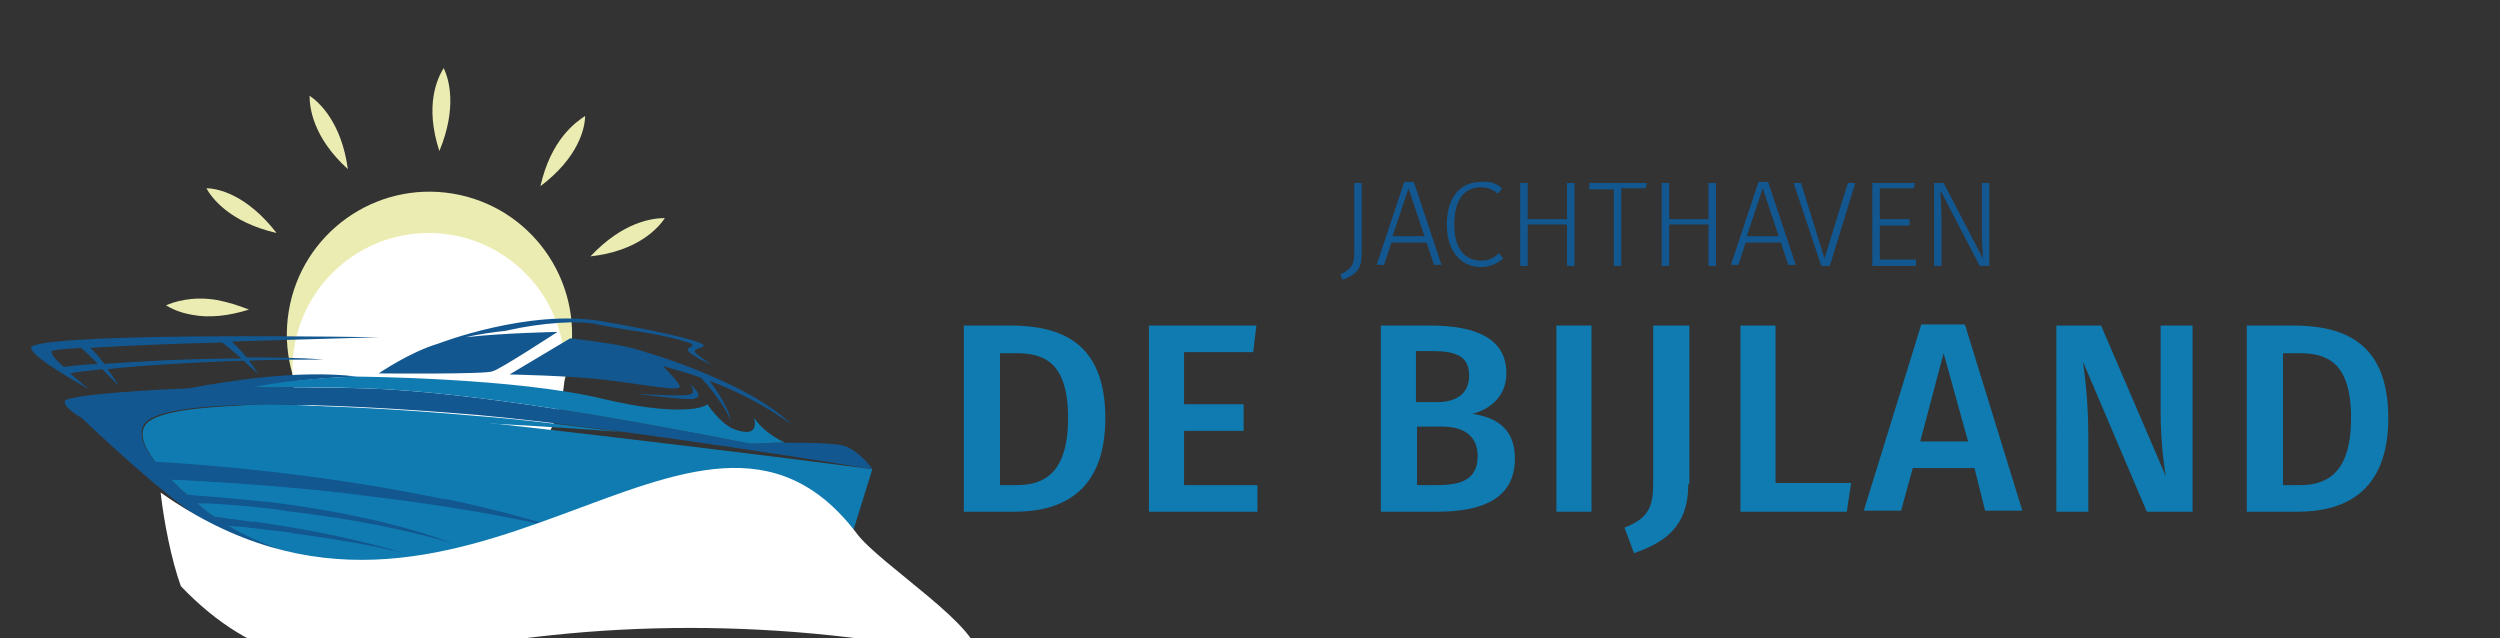 <?xml version="1.0" encoding="utf-8"?>
<!-- Generator: Adobe Illustrator 21.1.0, SVG Export Plug-In . SVG Version: 6.00 Build 0)  -->
<svg version="1.1" id="Laag_1" xmlns="http://www.w3.org/2000/svg" xmlns:xlink="http://www.w3.org/1999/xlink" x="0px" y="0px"
	 viewBox="0 0 235 60" style="enable-background:new 0 0 235 60;" xml:space="preserve">
<rect x="0" y="0" width="235" height="60" fill="#333333" stroke="none"/>
<style type="text/css">
	.st0{fill:#EBECB1;}
	.st1{fill:#FFFFFF;}
	.st2{fill:#0F7BB1;}
	.st3{fill:#125790;}
	.st4{fill:#EBF1E1;}
	.st5{fill-rule:evenodd;clip-rule:evenodd;fill:#FFFFFF;}
</style>
<g>
	<path class="st0" d="M41.3,14.2c1.7-4.1,0.9-6.8,0.4-7.8C41.1,7.4,39.9,9.9,41.3,14.2z"/>
	<path class="st0" d="M29.1,9c0,1.1,0.3,3.9,3.6,6.9C32.1,11.5,30,9.6,29.1,9z"/>
	<path class="st0" d="M26,21.9c-2.8-3.6-5.5-4.2-6.6-4.2C19.9,18.6,21.6,20.9,26,21.9z"/>
	<path class="st0" d="M18.1,29.6c1.6,0.3,3.4,0.1,5.3-0.5c-1-0.4-2-0.7-3-0.9c-2.4-0.4-4.1,0.2-4.8,0.5C16.1,29,16.9,29.4,18.1,29.6
		z"/>
	<path class="st0" d="M62.5,20.5c-1.1,0-3.9,0.3-7,3.6C60,23.6,61.9,21.4,62.5,20.5z"/>
	<path class="st0" d="M50.8,17.5c3.6-2.7,4.2-5.5,4.2-6.6C54.1,11.5,51.8,13.1,50.8,17.5z"/>
	<ellipse transform="matrix(0.163 -0.987 0.987 0.163 2.694 66.165)" class="st0" cx="40.4" cy="31.5" rx="13.4" ry="13.4"/>
</g>
<circle class="st1" cx="40.3" cy="34.7" r="12.8"/>
<g>
	<path class="st2" d="M30.8,53.1c0,0,3.5,1.6,17.1,2.2s31.3-2.2,31.3-2.2l2.8-9c0,0-50.2-6.5-57.4-6.1s-7.4,0.6-9.1,2.4
		c-1.7,1.8,0.6,4.7,0.6,4.7l8.3,5.8L30.8,53.1z"/>
	<g>
		<path class="st3" d="M35.6,35.1c0,0,2.9-2,5.6-2.8c0,0,8.5-3.3,15.4-2.1c6.9,1.2,9.1,1.9,9.5,2.2c0.4,0.3-1.2,0.3-0.7,0.8
			c0.6,0.5,1.5,1.1,1.5,1.1s-1.8-0.8-2.2-1.3c-0.4-0.5,1.7-0.4-1-1.1c-2.6-0.7-5.3-0.9-7.5-1.4c-1.7-0.4-5.2-0.2-8.7,0.6
			c-0.9,0.1-2.5,0.3-3.7,0.6c3.4-0.4,8.6-0.5,8.6-0.5s-5.5,3.6-6.1,3.7C45.8,35.2,35.6,35.1,35.6,35.1z M59.7,32.8
			c-1.6-0.5-6.1-1-6.1-1l-5.7,3.4c0,0,5.5,0.1,9,0.5c3.4,0.4,7.2,1.2,7,0.6c-0.1-0.3-0.8-1.1-1.6-1.9c1,0.3,2.2,0.6,3.6,1.1
			c0.8,0.9,2.3,2.7,2.8,4.1c-0.2-1.3-1.4-3-2-3.8c2.4,0.9,5.1,2.2,7.7,4.1C70,35.6,59.7,32.8,59.7,32.8z M64.8,37.1
			C64,37.3,59.7,37,59.7,37s4.5,0.6,5.4,0.5c1.4-0.2-0.3-1.4-0.3-1.4S65.6,36.9,64.8,37.1z M8.4,36.6c0,0-6.6-3.6-5.3-4.1
			c3.4-1.3,32.5-0.8,32.5-0.8s-6.7,0.2-13.8,0.4c0.3,0.3,0.8,0.8,1.4,1.5c2.3,0,4.8,0,7.2,0.2c-2.5,0-4.9,0-7,0.1
			c0.3,0.4,0.6,0.8,0.9,1.3c-0.4-0.4-0.9-0.8-1.4-1.3c-5.8,0.2-10.1,0.5-12.8,0.8c0.4,0.5,0.7,1,1.1,1.6c-0.4-0.4-1-1-1.6-1.6
			c-1.6,0.2-2.6,0.3-3,0.4C7.5,35.9,8.4,36.6,8.4,36.6z M8.5,32.7c0.3,0.3,0.8,0.8,1.3,1.5c3.1-0.2,7.7-0.5,12.9-0.5
			c-0.7-0.6-1.4-1.2-1.8-1.5C16.3,32.3,11.6,32.5,8.5,32.7z M6,34.5c0.5-0.1,1.6-0.2,3.2-0.3c-0.6-0.6-1.2-1.2-1.6-1.5
			c-1.6,0.1-2.7,0.2-2.7,0.3C4.7,33.2,5.2,33.8,6,34.5z M17.6,46.5c-0.5-0.4-1-0.9-1.5-1.4c4.4,0.2,22.3,1.2,36.6,4.6
			c-15.1-4.8-33.6-6.1-38.2-6.4c-1.1-1.4-1.6-2.8-0.8-3.6c2.2-2.3,16.8-1.9,31.1-0.7C59.1,40.3,82,44.1,82,44.1s-0.9-1.4-2.4-2.1
			c-1.1-0.5-6.4-0.4-9.1-0.3c-10.6-2.1-26.1-4.9-36.3-5.2c-3.7-0.1-7.2-0.1-10.3-0.1c2.4-0.4,5.8-0.9,9.7-1
			c-5.6-0.7-12.7,0.5-15.8,1.1c-7.3,0.3-11.6,0.8-11.7,1.2c-0.2,0.6,1.6,1.6,1.6,1.6s8.4,8.1,12.6,10.4c4.2,2.3,10.6,3.4,10.6,3.4
			s-5.5-1.4-9.4-3.7c2.7,0.3,11,1.2,16.5,2.6c-7.3-2.2-15.4-3.2-17.8-3.4c-0.5-0.4-1.1-0.8-1.7-1.3c3,0.2,14.6,0.9,24.1,3.8
			C33.2,47.5,20.2,46.6,17.6,46.5z"/>
		<polygon class="st4" points="30.6,48 30.6,48 30.6,48 		"/>
		<path class="st2" d="M30.8,53.1c0,0-5.5-1.4-9.4-3.7c1.2,0.1,3.5,0.4,6.2,0.7c0,0,0,0,0,0c-0.1,0-2.7,0-2.1,0.7
			C26.1,51.6,30.8,53.1,30.8,53.1z M21.3,48c0.4,0,1.6,0,2.9,0c0.9,0,1.8,0,2.7,0c-3.9-0.5-7-0.7-8.4-0.7c0.6,0.5,1.2,1,1.7,1.3
			c0.8,0.1,2.1,0.2,3.7,0.5C23.9,49,20.1,48.1,21.3,48z M23.9,49L23.9,49L23.9,49L23.9,49z M70.9,39.3c0.2,0.9-0.1,1.3-0.7,1.3
			c-0.4,0-0.8-0.1-1.3-0.3c-1.3-0.6-2.4-2.3-2.4-2.3s-0.5,0.5-2.7,0.5c-1.5,0-3.7-0.2-7.1-1c-8.2-2-23.2-2.1-23.2-2.1
			c-3.8,0.1-7.3,0.5-9.7,1c0.7,0,1.4,0,2.2,0c2.5,0,5.3,0,8.2,0.1c10.2,0.3,25.7,3.1,36.3,5.2c0.9,0,2.1-0.1,3.3-0.1
			C73.8,41.6,72,40.9,70.9,39.3z M20,40.6c1.8-0.9,6.7-1.2,12.3-1.2c11.3,0,25.9,1.2,26,1.2c-4.7-0.6-9.4-1.2-13.5-1.5
			c-6.8-0.6-13.7-1-19.2-1c-6.1,0-10.7,0.5-11.8,1.7c-0.8,0.8-0.3,2.2,0.8,3.6c3.5,0.2,15.3,1,27.5,3.6C32.3,43.4,14.6,43.3,20,40.6
			z M17.6,46.5c1.1,0.1,4,0.3,7.7,0.7c-2.4-0.4-4.8-0.9-4.9-1.3c0-0.2,0.5-0.2,1.5-0.2c3.7,0,12.7,0.9,12.8,0.9
			c-8.6-1-16-1.4-18.6-1.5C16.6,45.6,17.1,46.1,17.6,46.5z"/>
	</g>
</g>
<g>
	<g>
		<path class="st5" d="M80.5,50.1c-15-19.7-36.9,16.3-65.4-3.8c0.3,2.7,1,6.3,1.9,8.8c6.9,7.2,14.1,8.3,22.2,6.6
			c16.6-3.5,34.3-3.7,52.6,0.2C92.8,59.3,82.6,53,80.5,50.1L80.5,50.1L80.5,50.1z"/>
	</g>
</g>
<g>
	<path class="st3" d="M128,23.9c0,1.4-0.5,1.9-1.8,2.4l-0.2-0.5c1-0.5,1.3-0.9,1.3-1.9v-6.7h0.7V23.9z"/>
	<path class="st3" d="M134.1,22.8h-3.3l-0.7,2.1h-0.7l2.6-7.8h0.9l2.6,7.8h-0.7L134.1,22.8z M133.9,22.2l-1.5-4.5l-1.5,4.5H133.9z"
		/>
	<path class="st3" d="M141.2,17.7l-0.4,0.5c-0.5-0.4-1-0.6-1.6-0.6c-1.4,0-2.5,1-2.5,3.5c0,2.4,1.1,3.4,2.5,3.4
		c0.8,0,1.3-0.3,1.7-0.7l0.4,0.5c-0.5,0.4-1.1,0.8-2.1,0.8c-1.8,0-3.2-1.4-3.2-4c0-2.7,1.4-4,3.2-4C140.2,17,140.7,17.3,141.2,17.7z
		"/>
	<path class="st3" d="M147.3,21.1h-3.7V25h-0.7v-7.8h0.7v3.4h3.7v-3.4h0.7V25h-0.7V21.1z"/>
	<path class="st3" d="M154.7,17.7h-2.3V25h-0.7v-7.2h-2.3v-0.6h5.4L154.7,17.7z"/>
	<path class="st3" d="M160.6,21.1h-3.7V25h-0.7v-7.8h0.7v3.4h3.7v-3.4h0.7V25h-0.7V21.1z"/>
	<path class="st3" d="M167.4,22.8h-3.3l-0.7,2.1h-0.7l2.6-7.8h0.9l2.6,7.8h-0.7L167.4,22.8z M167.2,22.2l-1.5-4.5l-1.5,4.5H167.2z"
		/>
	<path class="st3" d="M172,25h-0.8l-2.6-7.8h0.7l2.2,7.1l2.2-7.1h0.7L172,25z"/>
	<path class="st3" d="M179.9,17.7h-3.2v2.9h2.8v0.6h-2.8v3.2h3.4V25H176v-7.8h4L179.9,17.7z"/>
	<path class="st3" d="M187,25h-0.9l-3.7-7.1c0,0.5,0.1,1.3,0.1,2.7V25h-0.7v-7.8h0.9l3.7,7.1c0-0.3-0.1-1.3-0.1-2.3v-4.8h0.7V25z"/>
	<path class="st2" d="M103.9,39.3c0,7.1-4.3,8.8-8.5,8.8h-4.8V30.6h4.3C99.5,30.6,103.9,32,103.9,39.3z M94,33.1v12.5h1.6
		c2.6,0,4.8-1.2,4.8-6.3c0-5.3-2.3-6.1-4.9-6.1H94z"/>
	<path class="st2" d="M117.8,33.1h-6.5V38h5.6v2.5h-5.6v5.1h6.9v2.5H108V30.6h10.1L117.8,33.1z"/>
	<path class="st2" d="M142.4,43.1c0,3.8-3.1,5-7.3,5h-5.3V30.6h4.6c4.5,0,7.2,1.3,7.2,4.5c0,2.2-1.6,3.4-3.2,3.8
		C140.4,39.2,142.4,40.1,142.4,43.1z M133.1,33.1v4.7h2c1.8,0,3-0.8,3-2.5c0-1.8-1.2-2.3-3.5-2.3H133.1z M138.9,42.9
		c0-2.1-1.5-2.8-3.4-2.8h-2.3v5.5h1.9C137.3,45.6,138.9,45.1,138.9,42.9z"/>
	<path class="st2" d="M149.6,48.1h-3.3V30.6h3.3V48.1z"/>
	<path class="st2" d="M158.7,45.5c0,4.1-2.3,5.5-5.1,6.5l-0.9-2.4c2.3-0.9,2.7-2,2.7-4.2V30.6h3.4V45.5z"/>
	<path class="st2" d="M167,45.4h7l-0.4,2.7h-10V30.6h3.3V45.4z"/>
	<path class="st2" d="M185.6,44h-5.8l-1.1,4h-3.5l5.4-17.5h4.1l5.4,17.5h-3.5L185.6,44z M185,41.5l-2.3-8.3l-2.2,8.3H185z"/>
	<path class="st2" d="M206.1,48.1h-4.3l-6-14.1c0.2,1.5,0.5,3.8,0.5,7v7.1h-3V30.6h4.2l6.1,14.2c-0.2-1-0.5-3.5-0.5-6v-8.2h3V48.1z"
		/>
	<path class="st2" d="M224.5,39.3c0,7.1-4.3,8.8-8.5,8.8h-4.8V30.6h4.3C220.1,30.6,224.5,32,224.5,39.3z M214.6,33.1v12.5h1.6
		c2.6,0,4.8-1.2,4.8-6.3c0-5.3-2.3-6.1-4.9-6.1H214.6z"/>
</g>
</svg>
